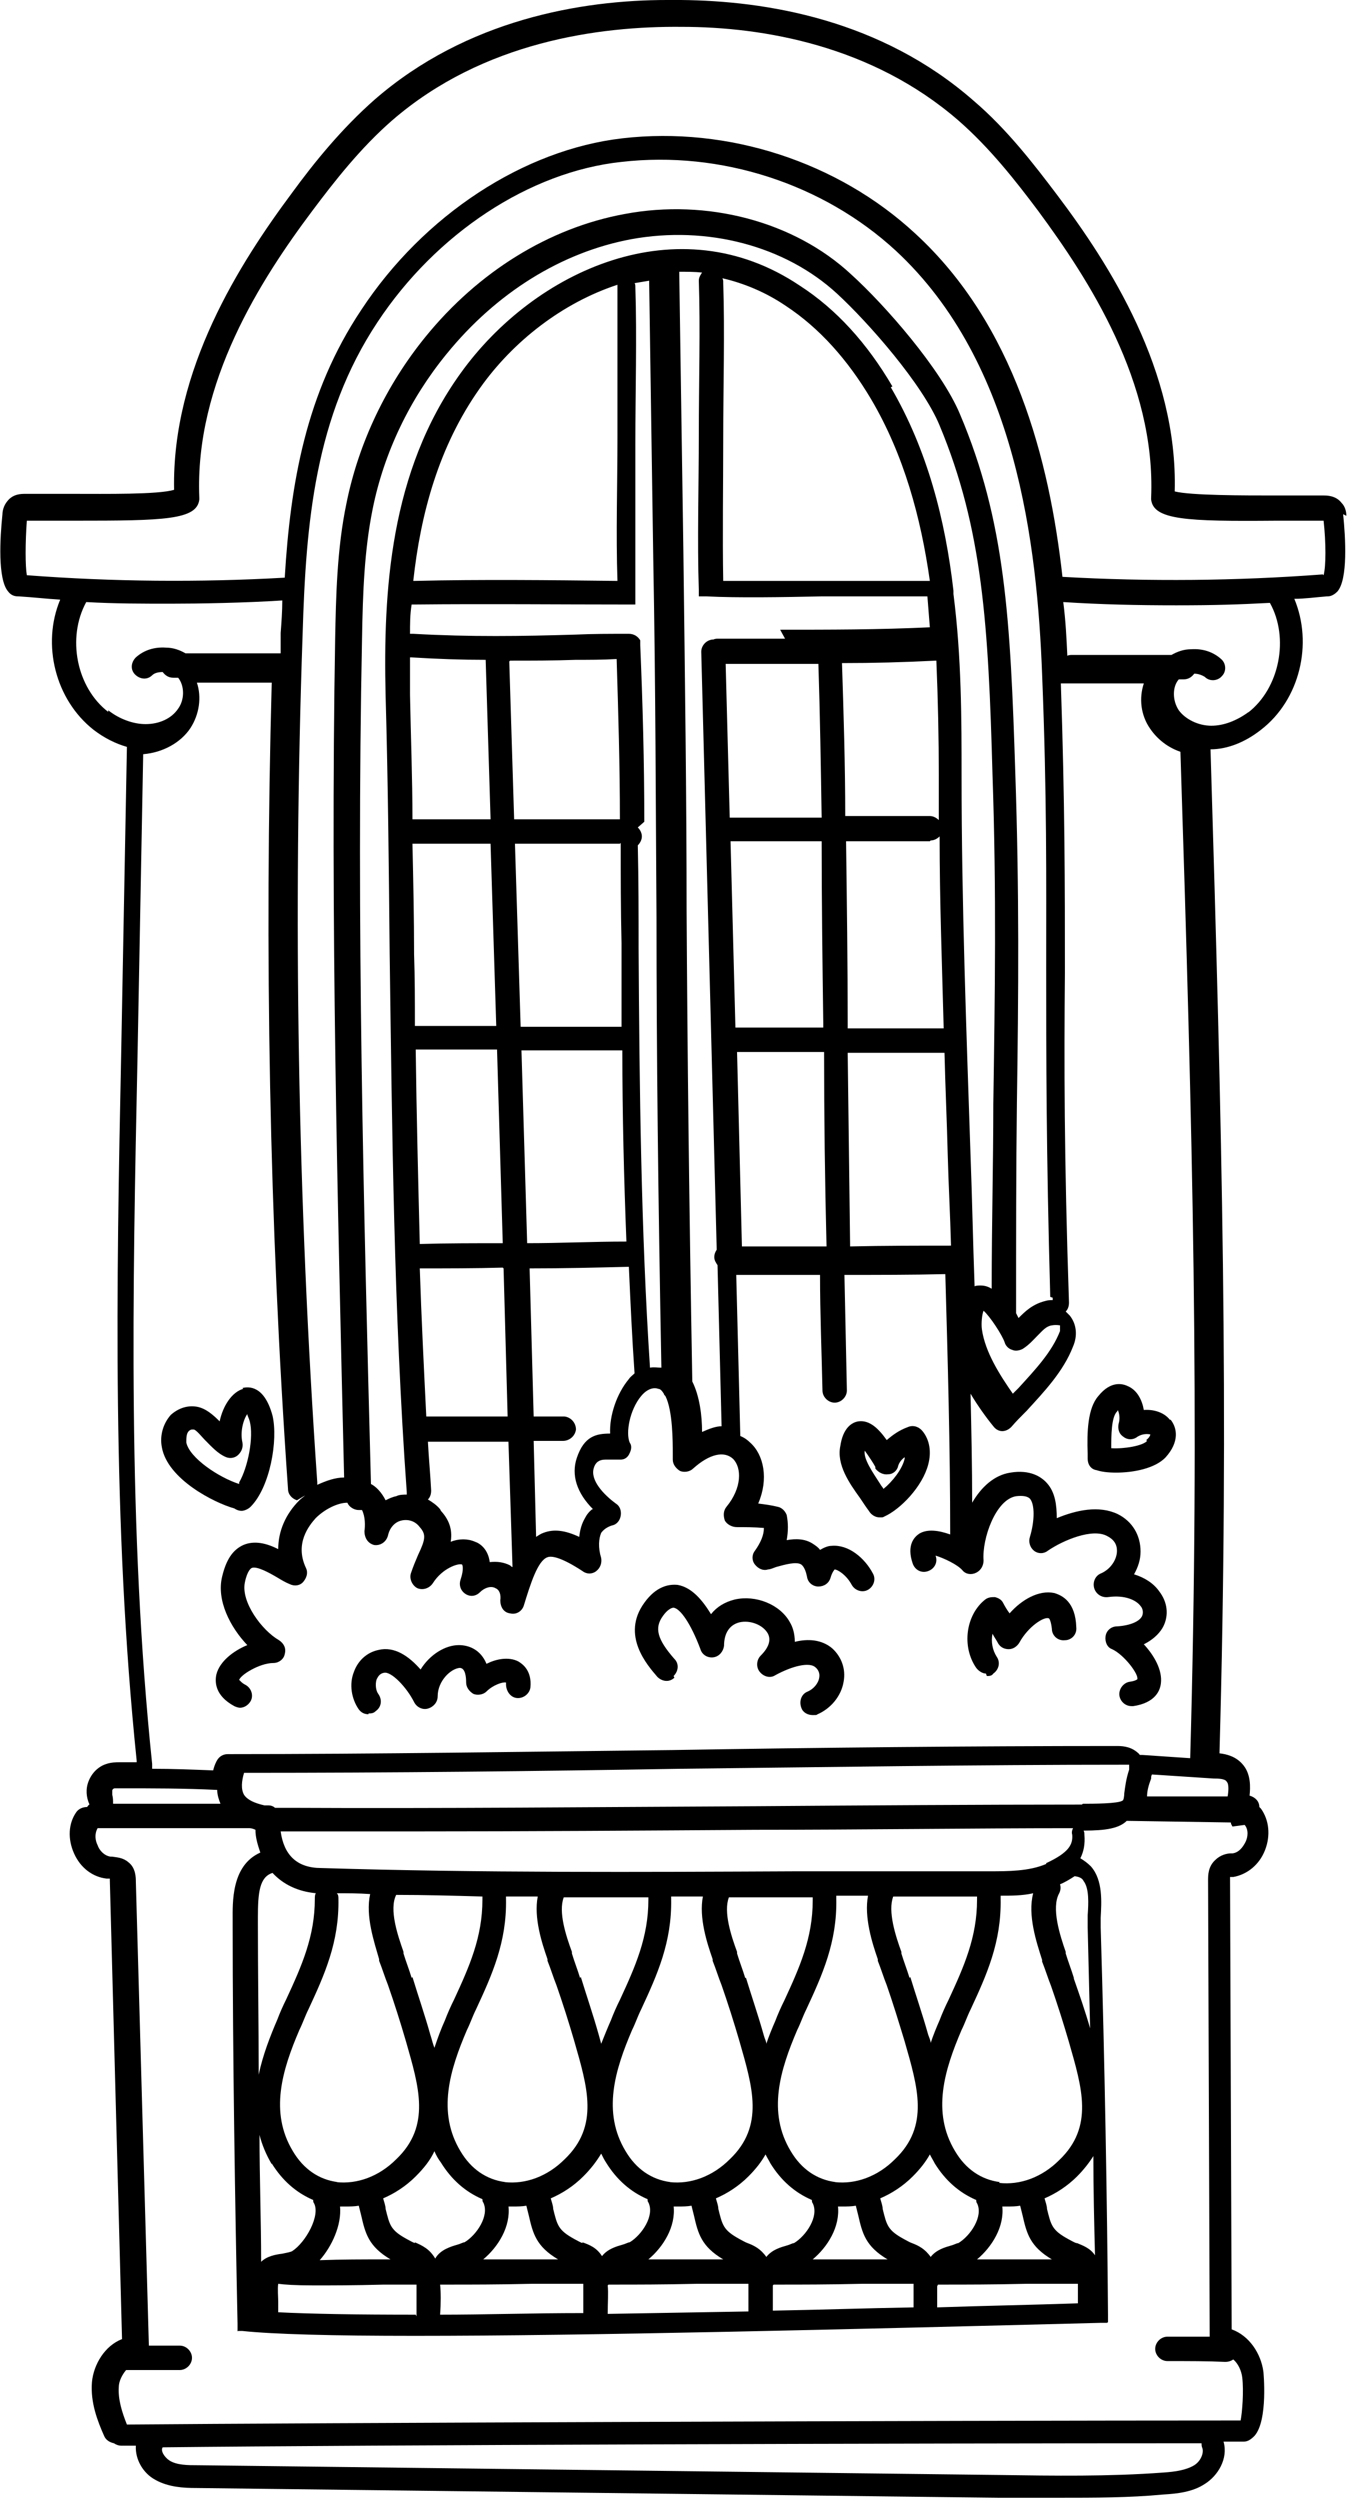 <?xml version="1.0" encoding="UTF-8"?><svg id="Calque_1" xmlns="http://www.w3.org/2000/svg" viewBox="0 0 165.7 307.3"><defs><style>.cls-1{fill:#000;stroke-width:0px;}</style></defs><path class="cls-1" d="M45.3,210.6c.3,0,.6,0,.9-.3.7-.5.8-1.4.3-2.1-.3-.4-.4-1.2-.2-1.8.2-.4.4-.7.9-.8.9-.2,2.8,1.8,3.7,3.6.3.6,1,1,1.7.8.7-.2,1.2-.8,1.2-1.5,0-1.9,1.6-3.4,2.7-3.5,0,0,0,0,0,0,.7,0,.8,1.1.8,1.8,0,.6.4,1.1.9,1.4.5.2,1.2.1,1.6-.3.8-.8,2-1.2,2.4-1.1,0,0,0,.1,0,.2,0,.8.5,1.6,1.3,1.7.8.1,1.6-.5,1.7-1.3.2-2.1-1-2.9-1.5-3.2-1.2-.6-2.7-.3-3.9.3-.7-1.7-2.1-2.3-3.4-2.3s0,0,0,0c-1.7,0-3.6,1.2-4.7,3-1.4-1.6-3.2-2.9-5.2-2.4-1.4.3-2.5,1.3-3,2.7-.6,1.5-.3,3.3.6,4.6.3.4.7.6,1.2.6Z"/><path class="cls-1" d="M82.8,206c.6-.6.7-1.5.1-2.1-2.1-2.4-2.5-3.8-1.4-5.3.5-.7,1-1,1.3-1,.8.1,2.1,1.9,3.3,5.1.2.7.9,1.1,1.6,1,.7-.1,1.2-.7,1.3-1.4,0-1.6.7-2.6,1.9-2.9,1.3-.3,2.9.3,3.5,1.4.4.8.1,1.7-.9,2.7-.5.5-.6,1.4-.1,2,.5.6,1.3.8,1.9.4,2.2-1.2,4.2-1.6,4.9-1,.4.3.6.8.5,1.3-.1.7-.7,1.4-1.4,1.7-.8.3-1.1,1.2-.8,2,.2.6.8.9,1.4.9s.4,0,.6-.1c1.6-.7,2.9-2.2,3.2-4,.3-1.6-.3-3.1-1.4-4.1-1.3-1.1-3-1.2-4.6-.8,0-1.1-.3-1.9-.6-2.4-1.2-2.2-4.2-3.4-6.8-2.8-1.2.3-2.2.9-2.9,1.8-1.1-1.8-2.4-3.3-4.1-3.6-1-.1-2.6.1-4.1,2.2-2.9,4,.4,7.7,1.6,9.1.6.6,1.5.7,2.1.1Z"/><path class="cls-1" d="M121.3,206c.3,0,.6,0,.8-.3.7-.5.9-1.4.4-2.1-.5-.8-.7-1.8-.5-2.8.2.4.5.8.7,1.2.3.5.8.7,1.3.7.5,0,1-.3,1.3-.8,1.1-2,3-3.2,3.6-3,.1,0,.3.4.4,1.3,0,.8.7,1.5,1.6,1.4.8,0,1.5-.7,1.4-1.6-.1-3.1-1.7-3.9-2.7-4.2-1.9-.4-4,.8-5.5,2.5-.3-.4-.6-.9-.8-1.3-.2-.4-.6-.6-1-.7-.4,0-.8,0-1.2.3-2.4,1.9-2.9,5.8-1.1,8.4.3.4.8.7,1.2.7Z"/><path class="cls-1" d="M29.9,170.7c-1.4.4-2.5,2.1-2.9,4-.8-.8-1.7-1.6-2.8-1.8-1.2-.2-2.3.2-3.2,1-.9,1-1.4,2.5-1.1,4,.7,3.9,6.4,6.8,8.9,7.5,0,0,0,0,0,0,.3.2.6.3.9.3s.8-.2,1.1-.5c2.4-2.4,3.4-8.2,2.7-11.2-1-3.7-2.9-3.6-3.7-3.4ZM29.4,182.4c-2.5-.8-6.1-3.2-6.5-5.1,0-.5,0-1.1.3-1.4,0,0,.2-.2.4-.2s0,0,.2,0c.3,0,1,.9,1.4,1.3.8.8,1.6,1.7,2.6,2.1.5.2,1.1.1,1.5-.3.4-.4.6-.9.5-1.5-.3-1.3.1-2.8.6-3.5,0,.2.2.5.3.9.5,1.9-.2,5.6-1.3,7.5Z"/><path class="cls-1" d="M143.8,174.5c-.7-.9-2-1.3-3.2-1.2-.2-1.2-.8-2.4-1.9-2.9-.6-.3-2.1-.8-3.7,1.2-1.3,1.5-1.4,4.4-1.3,7.1v.6c0,.7.4,1.3,1.1,1.4.6.2,1.4.3,2.4.3,2.1,0,4.8-.5,6.1-1.9,1.7-1.9,1.4-3.6.6-4.6ZM141,177.1c-.5.6-2.8,1-4.4.9,0-1.5,0-3.8.7-4.5,0,0,.1-.1.1-.2.2.4.3,1.1.1,1.7-.1.6,0,1.2.6,1.6.5.4,1.2.4,1.7,0,.8-.5,1.5-.3,1.6-.3,0,0,0,.3-.5.7Z"/><path class="cls-1" d="M114.1,180c.4-1.5.2-3-.7-4.1-.4-.5-1.1-.8-1.8-.5-1.1.4-1.9,1-2.6,1.6-1-1.4-2.1-2.5-3.5-2.3-1.7.3-2.1,2.3-2.2,3-.5,2.3,1.1,4.6,2.4,6.4.4.6.8,1.2,1.1,1.6.3.5.8.8,1.3.8s.4,0,.6-.1c2-.9,4.7-3.7,5.4-6.4ZM108.2,182.4c-.9-1.4-2.1-3.1-1.9-4.1,0,0,0,0,0,0,.5.7,1.1,1.6,1.3,2v.2c.4.5,1,.8,1.6.7.6,0,1.1-.5,1.2-1,.1-.4.4-.8.8-1.1,0,0,0,.1,0,.2-.3,1.3-1.5,2.8-2.6,3.7-.1-.2-.3-.4-.4-.6Z"/><path class="cls-1" d="M165.5,63.4c0-.4-.1-1.1-.6-1.6-.7-.9-1.8-.9-2.2-.9-1.6,0-3.7,0-6,0-3.7,0-10.4,0-12.3-.5.4-14.8-8-27.9-14.5-36.5-2.8-3.7-6.1-8-10.2-11.5C108.3,2.4,94.2.1,83.7,0c0,0,0,0,0,0-.4,0-.9,0-1.3,0-.1,0-.2,0-.4,0,0,0,0,0,0,0-10.5,0-24.6,2.4-35.9,12.2-4.1,3.6-7.5,7.8-10.2,11.5-6.4,8.6-14.8,21.7-14.5,36.5-1.9.6-8.6.5-12.3.5-2.3,0-4.4,0-6,0-.5,0-1.5,0-2.2.9-.5.6-.6,1.3-.6,1.6-.3,2.9-.6,8,.7,9.5.3.4.7.6,1.2.6,0,0,0,0,.1,0,1.7.1,3.4.3,5.1.4-2.3,5.5-.6,12.3,4.1,16,1.3,1,2.7,1.7,4.1,2.1l-.7,37.5c-.6,28.6-1.1,58.1,1.9,87.1,0,0,0,.2,0,.2-.7,0-1.4,0-2.1,0-.4,0-1,0-1.6.2-1,.3-1.8,1.1-2.2,2.1-.4,1-.3,2,.1,2.9-.1,0-.2.2-.3.3-.5,0-1,.2-1.3.6-1,1.4-1.1,3.3-.3,5.1.8,1.8,2.3,2.9,4,3.1h.3s0,0,.1,0c0,0,0,.1,0,.2l1.5,56.4c-2.1.8-3.5,3.1-3.7,5.3-.2,2.5.7,4.8,1.5,6.6.2.5.7.8,1.2.9.3.2.6.3.9.3h0c.6,0,1.2,0,1.8,0-.1,1.7.9,3.4,2.4,4.2,1.6.9,3.5,1,5,1l98.6,1.2c2.5,0,5,0,7.6,0,4.2,0,8.5,0,12.7-.4,1.7-.1,3.6-.3,5.1-1.3,1.6-1,2.9-3.1,2.3-5.2h2.2c.1,0,.2,0,.3,0,.5,0,.9-.3,1.3-.7,1.7-1.9,1.1-7.9,1.1-7.9-.3-2.2-1.7-4.4-3.9-5.2l-.2-55.4c0,0,0-.2,0-.2,0,0,0,0,.1,0h.3c1.7-.3,3.2-1.5,3.9-3.3.7-1.8.5-3.7-.5-5.1,0,0-.2-.2-.2-.2,0-.7-.5-1.2-1.2-1.4.1-1,.2-2.7-.9-3.9-.8-.9-1.9-1.2-2.8-1.3,1.2-42.4.3-76.6-1.1-123.4,2.1,0,4.3-.9,6.2-2.4,4.8-3.7,6.4-10.6,4.1-16.1,1.3,0,2.7-.2,4-.3,0,0,0,0,.1,0,.5,0,.9-.3,1.2-.6,1.3-1.5,1-6.6.7-9.5ZM13.3,87.5c-3.9-3-5.1-9.1-2.7-13.5,3.5.2,7,.2,10.4.2s9.2-.1,13.7-.4c0,1.3-.1,2.7-.2,4,0,.8,0,1.7,0,2.5h-11.7c-.7-.4-1.5-.7-2.4-.7-1.4-.1-2.7.3-3.7,1.2-.6.6-.7,1.5-.1,2.1.6.6,1.5.7,2.1.1.3-.3.8-.4,1.3-.4.3.4.7.7,1.3.7h.6s0,0,0,0c.8,1,.8,2.7,0,3.8-.8,1.2-2.3,1.9-4,1.9h0c-1.5,0-3.2-.6-4.6-1.7ZM129.4,159.5c0,.1,0,.2,0,.3-.3,0-.6,0-.9.1-1.6.4-2.5,1.3-3.3,2.1-.1-.2-.2-.4-.3-.6,0-.1,0-.3,0-.4,0-9,0-17.3.1-25.4.2-13.4.3-26.1-.2-40.7-.6-18.7-1.2-30.8-6.8-44-2.3-5.5-9.2-13.4-13.4-17.2-7-6.5-17.7-9.3-27.8-7.4-9.3,1.7-18,7.1-24.5,15.1-4.8,5.9-8.2,13-9.7,20.4-1.2,5.7-1.3,11.7-1.4,16.6-.6,34.4.3,69.3,1.1,103.2-1.1,0-2.2.4-3.3.9,0-.1,0-.2,0-.3-2.4-34.6-3-69.7-1.8-104.3.4-13.6,1.5-26.7,9.2-38.3,7.2-10.9,18.7-18.5,30-19.7,12.2-1.4,24.8,2.7,33.7,10.9,14.9,13.8,17.4,36.3,18,52.1.6,15,.5,25.2.5,35.9,0,11.1,0,22.6.5,40.6ZM101,103.4c0,7.5.1,15,.2,22.4,0,.2,0,.3,0,.5h-10.8s-.6-22.9-.6-22.9h11.2ZM89.7,100.5l-.5-18.9c2.4,0,4.8,0,7.3,0,1.4,0,2.7,0,4.1,0,.2,6.3.3,12.6.4,18.9h-11.3ZM101.3,129.3c0,7.9.1,15.9.3,23.9-3.5,0-7,0-10.4,0l-.6-23.9h10.8ZM96.5,78.5c-2.8,0-5.5,0-8.2,0-.2,0-.4,0-.6.1h0c-.8,0-1.5.7-1.5,1.5l1.9,73.5c-.2.3-.3.6-.3.9,0,.4.2.7.4,1l.5,19.8c-.7,0-1.5.3-2.4.7,0-2-.3-4.4-1.2-6.2-.4-22.3-.6-40.4-.7-57.9,0-13.8-.2-28.1-.4-44.3l-.5-33.8c0-.2,0-.3,0-.4.9,0,1.9,0,2.8.1-.2.3-.4.6-.4,1,.2,5.9,0,12.5,0,18.9,0,6.4-.2,13.1,0,19.1,0,0,0,0,0,0,0,0,0,.1,0,.2,0,0,0,0,0,.1,0,0,0,0,0,.1,0,0,0,0,0,.1,0,0,0,0,0,.1,0,0,0,0,0,.1,0,0,0,0,0,.1,0,0,0,0,.1,0,0,0,0,0,.1,0,0,0,0,0,.1,0,0,0,0,0,.1,0,0,0,0,0,.1,0,0,0,0,0,.1,0,0,0,.1,0,.2,0,0,0,0,0,.1,0,4,.2,9.3.1,14.3,0,4.5,0,9.1,0,12.9,0,.1,1.3.2,2.6.3,3.8-6.3.3-12.5.3-18.4.3ZM88.9,34.7c0-.2,0-.3-.1-.5,2.6.6,5.3,1.7,7.8,3.4,4.1,2.7,7.6,6.6,10.5,11.5,4,6.8,6.1,14.5,7.2,22.3-3.7,0-8.2,0-12.6,0-4.4,0-9,0-12.8,0-.1-5.6,0-11.6,0-17.5,0-6.4.2-13.1,0-19.1ZM115.1,81.2c.2,4.8.3,9.6.3,14.1,0,1.8,0,3.7,0,5.5-.3-.3-.7-.5-1.1-.5h-10.4c0-6.2-.2-12.6-.4-18.8,3.8,0,7.6-.1,11.5-.3ZM114.4,103.3c.4,0,.8-.2,1.1-.5,0,8,.3,15.8.5,23.6h-11.8c0-.2,0-.4,0-.6,0-7.4-.1-14.9-.2-22.4h10.3ZM116.1,129.4c.1,4.2.3,8.5.4,12.6.1,3.7.3,7.3.4,11.1-4.1,0-8.2,0-12.4.1-.1-8-.2-16-.3-23.8h11.8ZM109.7,47.5c-3.1-5.3-6.9-9.5-11.4-12.4-14.9-10-32.6-1.9-41.7,10.8-8.7,12.1-9.5,26.8-9.2,39.6.3,10.7.4,21.4.5,31.8.3,21.6.5,43.8,2.1,66.1,0,0,0,.2,0,.3-.4,0-.9,0-1.3.2-.5.1-.9.3-1.3.5-.5-1-1.2-1.7-1.8-2-.9-34.1-1.8-69.2-1.1-103.8.1-6,.3-11,1.3-16,1.4-7,4.6-13.6,9.1-19.1,6.1-7.5,14.1-12.5,22.7-14.1,9.3-1.7,18.9.8,25.3,6.7,3.8,3.5,10.5,11.1,12.6,16.2,5.3,12.7,6,24.6,6.5,42.9.5,14.5.3,27.1.1,40.5,0,7.3-.2,14.8-.2,22.7-.5-.3-.9-.4-1.4-.4-.2,0-.5,0-.7.1-.2-5.4-.3-10.8-.5-16.1-.5-15.1-1.1-30.8-1.1-46.6,0-6.9,0-14.6-1-22.4,0-.1,0-.2,0-.4-1-8.7-3.2-17.3-7.7-25ZM79.2,101c0-7.3-.2-14.6-.5-21.7,0,0,0,0,0-.1,0,0,0-.1,0-.2,0,0,0,0,0-.1,0,0,0-.1,0-.2,0,0,0,0,0,0-.3-.5-.8-.8-1.4-.8-2.3,0-4.4,0-6.6.1-6.6.2-12.8.3-19.9-.1-.1,0-.3,0-.4,0,0-1.2,0-2.4.2-3.6.1,0,.3,0,.4,0h0c8.7-.1,17.5,0,26.2,0h0s0,0,.1,0c0,0,.1,0,.2,0,0,0,0,0,.1,0,0,0,0,0,.1,0,0,0,0,0,.1,0,0,0,0,0,.1,0,0,0,0,0,.1,0,0,0,0,0,.1,0,0,0,0,0,0-.1,0,0,0,0,0-.1,0,0,0,0,0-.1,0,0,0,0,0-.1,0,0,0,0,0-.1,0,0,0,0,0-.1,0,0,0-.1,0-.2,0,0,0,0,0-.1,0,0,0,0,0,0s0,0,0,0c0-6.2,0-12.7,0-19,0-6.3.2-12.9,0-19.1,0-.2,0-.4-.1-.5.6-.1,1.2-.2,1.8-.3,0,0,0,.2,0,.3l.5,33.8c.3,16.1.3,30.4.4,44.2,0,16.8.2,34.1.6,55.3-.5,0-.9-.1-1.4,0-1.1-16.7-1.3-34.4-1.4-51.5,0-4.2,0-8.5-.1-12.7.3-.3.5-.7.5-1.1,0-.4-.2-.8-.5-1.1ZM72.8,185.5c-.4.3-.7.7-.9,1.1-.4.7-.6,1.4-.7,2.3-1.7-.8-3.1-1-4.4-.5-.3.1-.6.3-.9.5l-.3-11.8c1.3,0,2.5,0,3.6,0,.8,0,1.5-.6,1.6-1.4,0-.8-.6-1.5-1.4-1.6-1.2,0-2.5,0-3.8,0l-.5-18.2c4.1,0,8.2-.1,12.2-.2.2,4.4.4,8.8.7,13.1-.2.2-.5.4-.7.7-1.5,1.8-2.4,4.5-2.3,6.7-1.7,0-3.2.3-4.1,3-.7,2.1,0,4.3,2,6.3ZM54.1,185.5c-.4-.5-1-.9-1.5-1.2.3-.3.4-.7.4-1.1-.1-2-.3-4-.4-6,.7,0,1.4,0,2.1,0,1.8,0,3.6,0,5.5,0,.8,0,1.6,0,2.3,0l.5,15.4c-.1,0-.2-.1-.3-.2-.8-.4-1.6-.5-2.5-.4-.2-1.6-1.2-2.3-1.8-2.5-.9-.4-2-.4-3,0,.2-1.2,0-2.5-1.2-3.8ZM60.3,100.7h-9.6c0-5-.2-10.1-.3-15.3,0-1.5,0-3.1,0-4.6,0,0,.2,0,.2,0,3.2.2,6.2.3,9.1.3,0,0,0,0,0,0l.6,19.5ZM60.3,103.7l.7,22.4h-10c0-3,0-5.9-.1-8.8,0-4.5-.1-9-.2-13.6h9.6ZM61.1,129.1l.7,23.7c-3.4,0-6.8,0-10.2.1-.2-8-.4-16-.5-23.9h10ZM61.9,155.9l.5,18.2c-.8,0-1.5,0-2.3,0-2.6,0-5.3,0-7.7,0-.3-6.1-.6-12.1-.8-18.2,3.4,0,6.8,0,10.2-.1ZM62.7,81.2s0,0,0,0c2.7,0,5.3,0,8.1-.1,1.6,0,3.3,0,5-.1.2,6.5.4,13.1.4,19.7h-13c0,0-.6-19.4-.6-19.4ZM76.3,103.6c0,4.1,0,8.2.1,12.3,0,3.4,0,6.9,0,10.3h-12.4c0,0-.7-22.5-.7-22.5h12.9ZM76.5,129.2c0,7.8.2,15.7.5,23.4-4.1,0-8.1.2-12.2.2l-.7-23.7h12.4ZM75.7,71.4c-8.2-.1-16.5-.2-24.7,0,0,0-.1,0-.2,0,.9-8.2,3.1-16.5,8.2-23.7,4.1-5.8,10.2-10.5,16.9-12.7,0,6.2,0,12.6,0,18.8,0,5.8-.2,11.8,0,17.6ZM120.9,161.1c.8.7,2.3,3,2.6,3.9.1.4.5.8.9.9.4.2.9.1,1.3-.1.8-.5,1.3-1.1,1.8-1.6.7-.7,1.1-1.2,1.8-1.3.6-.1.9,0,1,0,0,0,0,.3,0,.7-1,2.6-3.1,4.8-5.1,7-.2.2-.5.5-.7.7-1.6-2.3-3.4-5.1-3.8-7.9-.1-.7,0-1.8.2-2.3ZM37.5,183.8c-.2.2-.5.4-.7.6-1.7,1.7-2.6,3.8-2.6,6-1.4-.7-2.9-1.1-4.3-.5-1.3.6-2.1,1.8-2.6,3.9-.7,2.9,1,6.2,3.1,8.4-1.7.7-3.4,2-3.8,3.6-.2.9-.2,2.6,2.2,3.9.2.1.5.2.7.2.5,0,1-.3,1.3-.8.4-.7.1-1.6-.6-2-.6-.3-.7-.6-.8-.6.1-.6,2.5-2.1,4.2-2.1.7,0,1.3-.5,1.4-1.1.2-.7-.1-1.3-.7-1.7-2.1-1.2-4.7-4.7-4.2-7.1.3-1.5.8-1.8.9-1.8.6-.2,2.1.6,3.1,1.2.5.3,1,.6,1.5.8.6.3,1.3.2,1.7-.3.4-.5.6-1.1.3-1.7-1.4-3,.4-5.2,1.2-6.1,1.1-1.1,2.7-1.9,3.9-1.9.2.5.8.9,1.4.9s0,0,0,0c.1,0,.3,0,.4,0,.4.8.4,1.9.3,2.6,0,.8.4,1.5,1.2,1.7.8.1,1.5-.4,1.7-1.2.2-.9.8-1.6,1.6-1.8.8-.2,1.7,0,2.3.8.8.9.7,1.5-.2,3.4-.3.7-.6,1.4-.9,2.3-.2.7.2,1.5.8,1.8.7.3,1.5,0,1.9-.6,1.2-1.9,3.2-2.5,3.6-2.3,0,0,.3.4-.2,1.9-.2.6,0,1.3.6,1.7.6.4,1.3.3,1.8-.2.6-.6,1.4-.8,1.9-.5.5.2.7.8.6,1.5,0,.8.4,1.5,1.2,1.6.8.2,1.5-.3,1.7-1,.8-2.6,1.7-5.5,2.9-5.9.5-.2,1.7,0,4.3,1.7.5.4,1.2.4,1.7,0,.5-.4.7-1,.6-1.6-.4-1.3-.3-2.4,0-3.1.3-.4.7-.7,1.3-.9.6-.1,1-.6,1.1-1.2.1-.6-.1-1.2-.6-1.5-1.5-1.1-3.2-2.9-2.7-4.4q.3-1,1.4-1c.5,0,1.1,0,1.9,0,.5,0,.9-.3,1.1-.8.2-.4.3-.9,0-1.3-.5-1.2,0-4,1.4-5.7,1-1.2,1.9-1,2.1-.9.3,0,.5.3.7.6,0,.1.1.2.2.3.9,1.8.9,5.6.9,7.1v.7c0,.6.4,1.1.9,1.4.5.2,1.2.1,1.6-.3,2-1.8,3.8-2.2,4.9-1.2,1.1,1.1,1.1,3.6-.8,5.9-.4.5-.4,1.1-.2,1.7.3.5.9.8,1.5.8,1,0,2.1,0,3.3.1,0,.9-.4,1.8-1.1,2.8-.4.5-.4,1.2,0,1.7.4.5,1,.8,1.6.6.3,0,.7-.2,1-.3,1.1-.3,2.5-.7,3.1-.3.4.3.6,1,.7,1.5.1.7.7,1.2,1.4,1.2.7,0,1.3-.4,1.5-1.1.2-.7.5-1,.5-1,.3,0,1.4.6,2.1,1.9.4.7,1.3,1,2,.6.7-.4,1-1.3.6-2-1-1.9-3-3.6-5.1-3.4-.4,0-.9.2-1.4.5-.2-.3-.5-.5-.8-.7-1-.7-2.2-.7-3.3-.5.2-1.1.2-2.1,0-3.1-.2-.5-.6-.9-1.1-1-.8-.2-1.6-.3-2.4-.4,1.3-3,.7-6-1-7.5-.3-.3-.7-.6-1.2-.8l-.5-19.8c1.6,0,3.2,0,4.8,0s3.7,0,5.5,0c0,4.8.2,9.5.3,14.2,0,.8.7,1.5,1.5,1.5s0,0,0,0c.8,0,1.5-.7,1.5-1.5-.1-4.7-.2-9.4-.3-14.2,4.1,0,8.3,0,12.4-.1.3,10.5.6,21.2.6,32-1.4-.5-2.8-.7-3.8-.1-.6.4-1.6,1.4-.8,3.7.3.8,1.1,1.2,1.9.9.8-.3,1.2-1.1.9-1.9,1,.3,2.7,1.1,3.3,1.8.4.5,1.1.6,1.7.3.6-.3.9-.9.9-1.5-.2-2.7,1.5-7.5,4-7.9.8-.1,1.4,0,1.7.3.6.7.6,2.7,0,4.7-.2.6,0,1.3.5,1.7s1.2.4,1.7,0c1.9-1.3,5.5-2.8,7.3-1.8.8.4,1.2,1,1.2,1.8,0,1.1-.8,2.3-2,2.8-.7.3-1,1.1-.8,1.8.2.7.9,1.2,1.7,1.1,2.1-.3,3.5.4,4,1.1.2.2.4.7.2,1.2-.3.7-1.5,1.2-3.1,1.3-.7,0-1.3.5-1.4,1.2-.1.7.2,1.4.8,1.6,1.5.7,3.3,3.1,3.1,3.7,0,0-.2.2-.9.3-.8.1-1.4.9-1.3,1.7.1.7.7,1.3,1.5,1.3s.1,0,.2,0c2.7-.4,3.3-1.9,3.4-2.8.2-1.6-.8-3.4-2.1-4.8,1.4-.7,2.1-1.6,2.4-2.2.7-1.4.5-3-.5-4.3-.7-1-1.8-1.7-3.1-2.1.5-.9.8-1.8.8-2.8,0-2-1-3.7-2.8-4.6-2.3-1.1-5.1-.5-7.5.5,0-1.6-.2-3.2-1.2-4.3-.7-.8-2.1-1.7-4.5-1.3-2,.3-3.6,1.8-4.7,3.7,0-4.5-.1-9-.2-13.4.9,1.5,1.9,2.9,2.8,4,.3.4.7.6,1.1.6,0,0,0,0,0,0,.4,0,.8-.2,1.1-.5.6-.7,1.2-1.3,1.9-2,2.1-2.3,4.5-4.8,5.7-7.9.6-1.4.4-2.8-.4-3.8-.2-.2-.3-.3-.5-.5.3-.3.4-.7.4-1.1-.6-18-.6-29.4-.5-40.5,0-10.7,0-20.8-.5-35.6.1,0,.3,0,.4,0h9.8c-.6,1.8-.4,3.9.8,5.6.9,1.3,2.2,2.3,3.7,2.8,1.5,47,2.4,81.2,1.2,123.7l-5.9-.4c-.1,0-.2,0-.3,0-.1-.2-.3-.3-.4-.4-.9-.7-1.9-.7-2.5-.7-18.2,0-36.7.2-54.6.5-17.9.2-36.4.5-54.6.5h0c-.6,0-1.1.3-1.4.9-.2.4-.3.7-.4,1.1-2.5-.1-5-.2-7.5-.2,0-.2,0-.4,0-.6-3-28.8-2.4-58.3-1.8-86.8l.7-37.3c2.4-.2,4.6-1.4,5.8-3.2,1.1-1.7,1.4-3.8.8-5.6h9.2c-.9,32.9-.3,66.3,2,99.1,0,.7.5,1.2,1.1,1.4ZM71.7,284.3c-6.4,0-12.3.2-17.6.2,0,0,0,0,0,0,.1-1.5.1-2.7,0-3.7.4,0,.9,0,1.5,0,2.1,0,5.6,0,9.8-.1,2.6,0,5.1,0,6.3,0,0,.7,0,1.9,0,3.7,0,0,0,0,0,0ZM51.1,284.5c-7.2,0-13-.1-16.9-.3,0,0,0-.2,0-.2,0-.3,0-.7,0-1.1,0-.5-.1-1.6,0-2.2.7.1,2.1.2,4.4.2s4.8,0,8.6-.1c1.7,0,3.1,0,4,0,0,.7,0,1.9,0,3.7,0,0,0,.2,0,.2ZM128.6,229.1c-2.1.9-4.7.9-7,.9-7.9,0-15.9,0-23.7,0-19.1.1-38.9.2-58.4-.4-3,0-4.6-1.6-5-4.5.4,0,.8,0,1.2,0,5,0,10.2,0,15.4,0,13.6,0,27.9-.1,41.8-.2,13.1,0,26.5-.2,39-.2-.1.2-.2.5-.1.8.1,1.2-.4,2.2-3.2,3.5ZM123.2,271.2c.2,0,.4,0,.6,0,.5,0,1.1,0,1.6-.1.1.4.2.8.3,1.2.5,2.2.9,3.8,3.6,5.4-1,0-2.1,0-3.2,0-1.9,0-4.1,0-6,0,1.8-1.5,3.4-4,3.1-6.6ZM122.9,268.2c-2.3-.3-4.2-1.6-5.5-3.8-2.9-4.8-1.3-10,.8-14.9.4-.8.7-1.7,1.1-2.5,2-4.3,3.8-8.3,3.7-13.6,0-.1,0-.3,0-.4,1.3,0,2.7,0,4-.3-.7,2.7.4,6,1.1,8.2v.2c.4,1,.7,2,1.1,3,.8,2.3,1.5,4.5,2.2,6.9h0c1.6,5.6,3.1,10.4-1.2,14.5-2.1,2.1-4.8,3.1-7.4,2.8ZM103,271.2c.2,0,.4,0,.6,0,.5,0,1.1,0,1.6-.1.1.4.2.8.3,1.2.5,2.2.9,3.8,3.6,5.4-1,0-2.1,0-3.2,0-1.9,0-4.1,0-6,0,1.8-1.5,3.4-4,3.1-6.6ZM102.7,268.2c-2.3-.3-4.2-1.6-5.5-3.8-2.9-4.8-1.3-10,.8-14.9.4-.8.7-1.7,1.1-2.5,2-4.3,3.8-8.3,3.7-13.6,0-.1,0-.2,0-.4,1.3,0,2.6,0,3.9,0-.5,2.6.5,5.8,1.2,7.8v.2c.4,1,.7,2,1.1,3,.8,2.3,1.5,4.6,2.2,6.9h0c1.6,5.6,3.1,10.4-1.2,14.5-2.1,2.1-4.8,3.1-7.4,2.8ZM82.8,271.2c.2,0,.4,0,.6,0,.5,0,1.1,0,1.6-.1.1.4.2.8.3,1.2.5,2.2.9,3.8,3.6,5.4-1,0-2.1,0-3.2,0-1.9,0-4.1,0-6,0,1.8-1.5,3.4-4,3.1-6.6ZM82.4,268.2c-2.3-.3-4.2-1.6-5.5-3.8-2.9-4.8-1.3-10,.8-14.9.4-.8.7-1.7,1.1-2.5,2-4.3,3.8-8.3,3.7-13.6,0,0,0-.2,0-.3,1.3,0,2.6,0,3.9,0-.5,2.6.5,5.7,1.2,7.7v.2c.4,1,.7,2,1.1,3,.8,2.3,1.5,4.5,2.2,6.9h0c1.6,5.6,3.1,10.4-1.2,14.5-2.1,2.1-4.8,3.1-7.4,2.8ZM62.5,271.2c.2,0,.4,0,.6,0,.5,0,1.1,0,1.6-.1.1.4.2.8.3,1.2.5,2.2.9,3.8,3.6,5.4-1,0-2.1,0-3.2,0-1.9,0-4.1,0-6,0,1.8-1.5,3.4-4,3.1-6.6ZM62.1,268.2c-2.3-.3-4.2-1.6-5.5-3.8-2.9-4.8-1.3-10,.8-14.9.4-.8.7-1.7,1.1-2.5,2-4.3,3.8-8.3,3.7-13.6,0-.1,0-.2,0-.3,1.3,0,2.6,0,3.9,0-.5,2.6.5,5.7,1.2,7.7v.2c.4,1,.7,2,1.1,3,.8,2.3,1.5,4.5,2.2,6.9h0c1.6,5.6,3.1,10.4-1.2,14.5-2.1,2.1-4.8,3.1-7.4,2.8ZM41.8,271.2c.2,0,.4,0,.7,0,.5,0,1.1,0,1.6-.1.1.4.2.8.3,1.2.5,2.2.9,3.8,3.6,5.4-.3,0-.6,0-.9,0-2.1,0-5.2,0-7.8.1,1.5-1.7,2.7-4.3,2.5-6.6ZM41.5,268.2c-2.3-.3-4.2-1.6-5.5-3.8-2.9-4.8-1.3-10,.8-14.9.4-.8.7-1.7,1.1-2.5,2-4.3,3.8-8.3,3.7-13.6,0-.3,0-.5-.2-.7,1.4,0,2.7,0,4.1.1-.6,2.7.5,5.9,1.1,8v.2c.4,1,.7,2,1.1,3,.8,2.3,1.5,4.5,2.2,6.9h0c1.6,5.6,3.1,10.4-1.2,14.5-2.1,2.1-4.8,3.1-7.4,2.8ZM50.6,243.1c-.3-1-.7-2-1-3v-.2c-.7-2-1.8-5.2-.9-7,3.5,0,7.1.1,10.6.2,0,.1,0,.2,0,.4,0,4.6-1.6,8.2-3.5,12.3-.4.8-.8,1.7-1.1,2.5-.5,1.1-.9,2.2-1.3,3.4-.2-.5-.3-1-.5-1.6h0c-.7-2.5-1.5-4.8-2.2-7.1ZM71.3,243.1c-.3-1-.7-2-1-3v-.2c-.7-1.9-1.7-4.9-1-6.7,2.3,0,4.5,0,6.8,0s2.4,0,3.6,0c0,0,0,.2,0,.3,0,4.6-1.6,8.2-3.5,12.3-.4.8-.8,1.7-1.1,2.5-.4.9-.8,1.9-1.2,2.9-.1-.4-.2-.7-.3-1.1h0c-.7-2.5-1.5-4.8-2.2-7.1ZM91.6,243.1c-.3-1-.7-2-1-3v-.2c-.7-1.9-1.7-4.9-1-6.7,2.8,0,5.6,0,8.3,0,.7,0,1.3,0,2,0,0,.1,0,.2,0,.4,0,4.6-1.6,8.2-3.5,12.3-.4.8-.8,1.7-1.1,2.5-.4.9-.8,1.9-1.1,2.8,0-.3-.2-.6-.3-1h0c-.7-2.5-1.5-4.8-2.2-7.1ZM111.8,243.1c-.3-1-.7-2-1-3v-.2c-.7-1.9-1.7-5-1-6.8,3.4,0,6.9,0,10.3,0,0,.1,0,.3,0,.4,0,4.6-1.6,8.2-3.5,12.3-.4.8-.8,1.7-1.1,2.5-.4.9-.8,1.9-1.1,2.8,0-.3-.2-.7-.3-1h0c-.7-2.5-1.5-4.8-2.2-7.1ZM38.9,232.6c-.2.2-.2.5-.2.8,0,4.6-1.6,8.2-3.5,12.3-.4.8-.8,1.7-1.1,2.5-.9,2.1-1.8,4.4-2.3,6.8,0-6.3-.1-12.6-.1-18.5,0-.2,0-.5,0-.8,0-3.1.2-5,1.8-5.5,1.3,1.4,3.1,2.3,5.4,2.5ZM33.4,265.9c1.3,2.1,3,3.6,5.1,4.5,0,.1,0,.3.1.4.8,1.5-1,4.8-2.7,5.9-.2.1-.7.2-1.2.3-.8.1-1.9.3-2.6,1,0-5-.2-10.3-.2-15.6.3,1.2.8,2.4,1.5,3.6ZM51,275.7c-.3-.1-.6-.3-1-.5-2-1.1-2.1-1.7-2.6-3.7,0-.4-.2-.9-.3-1.3,1.4-.6,2.8-1.5,4-2.7,1-1,1.8-2,2.3-3.1.2.5.5,1,.8,1.4,1.3,2.1,3,3.6,5.1,4.5,0,.1,0,.3.1.4.8,1.6-.8,4-2.3,4.9-.2,0-.5.2-.9.3-.7.2-2.1.6-2.7,1.7-.7-1.2-1.6-1.6-2.5-2ZM71.6,275.7c-.3-.1-.6-.3-1-.5-2-1.1-2.1-1.7-2.6-3.7,0-.4-.2-.9-.3-1.3,1.4-.6,2.8-1.5,4-2.7.9-.9,1.6-1.8,2.2-2.8.2.4.4.8.6,1.1,1.3,2.1,3,3.6,5.1,4.5,0,.1,0,.3.1.4.8,1.6-.8,4-2.3,4.9-.2,0-.5.2-.9.3-.7.2-1.8.5-2.5,1.4-.7-1.1-1.6-1.4-2.4-1.7ZM74.8,280.8c.3,0,.7,0,1.1,0,2.1,0,5.6,0,9.8-.1,2.6,0,5.1,0,6.3,0,0,.7,0,1.8,0,3.4-6,.1-11.8.2-17.3.3,0-1.4.1-2.6,0-3.5ZM91.9,275.7c-.3-.1-.6-.3-1-.5-2-1.1-2.1-1.7-2.6-3.7,0-.4-.2-.9-.3-1.3,1.4-.6,2.8-1.5,4-2.7.9-.9,1.6-1.8,2.1-2.7.2.4.4.7.6,1.1,1.3,2.1,3,3.6,5.1,4.5,0,.1,0,.3.1.4.8,1.6-.8,4-2.3,4.9-.2,0-.5.2-.9.3-.7.2-1.8.5-2.5,1.4-.7-1-1.5-1.4-2.3-1.7ZM95.1,280.8c.3,0,.7,0,1.1,0,2.1,0,5.6,0,9.8-.1,2.6,0,5.1,0,6.3,0,0,.6,0,1.6,0,2.9-5.9.1-11.6.3-17.3.4,0-1.2,0-2.3,0-3.1ZM112.1,275.7c-.3-.1-.6-.3-1-.5-2-1.1-2.1-1.7-2.6-3.7,0-.4-.2-.9-.3-1.3,1.4-.6,2.8-1.5,4-2.7.9-.9,1.6-1.8,2.1-2.7.2.4.4.7.6,1.1,1.3,2.1,3,3.6,5.1,4.5,0,.1,0,.3.1.4.8,1.6-.8,4-2.3,4.9-.2,0-.5.2-.9.3-.7.2-1.8.5-2.5,1.4-.7-1-1.5-1.4-2.3-1.7ZM115.3,280.8c.3,0,.7,0,1.1,0,2.1,0,5.6,0,9.8-.1,2.6,0,5.1,0,6.3,0,0,.5,0,1.3,0,2.4-5.8.2-11.5.3-17.3.5,0-1,0-1.9,0-2.6ZM132.3,275.7c-.3-.1-.6-.3-1-.5-2-1.1-2.1-1.7-2.6-3.7,0-.4-.2-.9-.3-1.3,1.4-.6,2.8-1.5,4-2.7.8-.8,1.5-1.7,2-2.5,0,4.2.1,8.3.2,12.2-.6-.9-1.5-1.2-2.2-1.5ZM132,243.1c-.3-1-.7-2-1-3v-.2c-.7-2-1.8-5.4-.8-7.2.2-.4.2-.8.1-1.1.5-.2,1.2-.6,1.8-1,.8.1,1,.4,1.1.6.7.9.6,2.8.5,4.2,0,.6,0,1.1,0,1.5.1,4.1.2,8.3.3,12.4-.6-2.1-1.3-4.1-2-6.1ZM133,221.8c-12.7,0-26.6.1-40,.2-19.3.1-39.2.3-57.2.2-.7,0-1.4,0-2,0-.2-.2-.5-.3-.8-.3-.2,0-.3,0-.5,0-1.3-.3-2.1-.7-2.5-1.3-.4-.7-.3-1.7,0-2.7h.2c17.8,0,35.9-.2,53.4-.5,17.9-.2,36.4-.5,54.6-.5.1,0,.4,0,.6,0,0,.1,0,.3,0,.6-.4,1.2-.5,2.2-.6,2.9,0,.4-.1.9-.2.9-.5.4-3.7.4-4.9.4ZM13.8,220.1c0-.2.2-.3.3-.3.2,0,.5,0,.7,0,3.9,0,7.9,0,11.9.2,0,.6.2,1.2.4,1.7h-13.2c0-.4,0-.7-.1-1.1,0,0,0-.3,0-.4ZM146.8,303c-1,.6-2.3.8-3.8.9-6.7.5-13.5.4-20.1.3l-98.6-1.2c-1.2,0-2.6,0-3.5-.6-.6-.4-1.1-1.2-.8-1.6,25.4-.3,91.7-.5,127.7-.5,0,.2,0,.4.1.6.2.6-.2,1.6-1,2.1ZM153,224.3c.5.6.4,1.5.1,2.1-.3.6-.8,1.3-1.6,1.4h-.2c-.5,0-1.3.2-1.9.8-.9.8-.9,1.9-.9,2.5l.2,56.1c-1.6,0-3.3,0-5.2,0h0c-.8,0-1.5.7-1.5,1.5,0,.8.7,1.5,1.5,1.5,2.6,0,5,0,7.1.1,0,0,0,0,0,0,.4,0,.7-.1,1-.3.6.5,1,1.4,1.1,2.2.2,1.7,0,4.3-.2,5.3-36.8,0-115,.3-136.9.5-.6-1.5-1.1-3.1-1-4.6,0-.7.4-1.5.9-2.1,0,0,0,0,0,0h6.6c.8,0,1.5-.7,1.5-1.5,0-.8-.7-1.5-1.5-1.5h-3.8s-1.6-57-1.6-57c0-.5,0-1.7-.9-2.4-.7-.6-1.4-.6-2-.7h-.2c-.8-.1-1.4-.8-1.6-1.4-.3-.6-.4-1.4,0-2.1,0,0,0,0,0,0h18.3c.1,0,.3,0,.4,0,.2,0,.5.1.7.2,0,1,.3,1.9.6,2.8-3.6,1.6-3.4,6.2-3.4,8.3,0,.3,0,.5,0,.7,0,15.8.3,34.6.6,48.9,0,0,0,0,0,0,0,0,0,.1,0,.2,0,0,0,0,0,.1,0,0,0,0,0,.1,0,0,0,0,0,.1,0,0,0,0,0,.1,0,0,0,0,0,.1,0,0,0,0,0,.1,0,0,0,0,0,.1s0,0,.1,0c0,0,0,0,.1,0,0,0,0,0,.1,0,0,0,0,0,.1,0,0,0,0,0,.1,0,0,0,0,0,.1,0,0,0,0,0,0,0,3.7.4,11.1.6,21.2.6,21.1,0,53.3-.8,84.3-1.6h0s0,0,0,0c0,0,0,0,.1,0,0,0,.1,0,.2,0,0,0,0,0,.1,0,0,0,.1,0,.2,0,0,0,0,0,.1,0,0,0,0,0,.1,0,0,0,0,0,0,0,0,0,0,0,.1-.1,0,0,0,0,0-.1,0,0,0,0,0-.1,0,0,0,0,0-.1,0,0,0,0,0-.1,0,0,0,0,0-.1,0,0,0,0,0-.1,0,0,0,0,0-.1,0,0,0,0,0-.2-.1-13.6-.4-31-.9-47.6,0-.3,0-.8,0-1.2.1-1.9.3-4.6-1.2-6.3-.4-.4-.8-.7-1.3-1,.4-.8.6-1.7.5-2.9,0-.2,0-.3-.1-.5,2.8,0,4.4-.3,5.3-1.2l12.8.2c0,.2.1.3.2.5ZM149.2,218.6c.5,0,1.4,0,1.6.4.3.3.2,1.3.1,1.8h-9.9c0-.7.2-1.4.5-2.2,0-.2,0-.3.1-.5l7.6.5ZM153.5,87.5c-1.5,1.1-3.1,1.7-4.6,1.7h0c-1.6,0-3.2-.8-4-1.9-.8-1.2-.8-2.9,0-3.8,0,0,0,0,0,0h.6c.6,0,1-.3,1.3-.7.5,0,1,.2,1.3.4.6.6,1.6.5,2.1-.1.6-.6.5-1.6-.1-2.1-1-.9-2.3-1.3-3.7-1.2-.9,0-1.7.3-2.4.7h-12.2c-.2,0-.4,0-.6.1-.1-2.1-.2-4.3-.5-6.6,4.6.3,9.2.4,13.9.4s7.7-.1,11.5-.3c2.4,4.3,1.2,10.5-2.7,13.5ZM162.6,70.6c-10.6.8-21.4.9-32,.3-1.6-14.4-5.9-31-18.1-42.2-9.5-8.8-23-13.2-36-11.7-12.1,1.4-24.4,9.4-32.1,21.1-6.8,10.2-8.7,21.3-9.4,32.9-10.5.6-21.2.5-31.7-.3-.2-1.1-.2-4,0-6.7,1.5,0,3.6,0,5.9,0,11,0,15-.1,15.3-2.6,0,0,0,0,0-.1,0,0,0,0,0-.1,0,0,0,0,0,0s0,0,0,0c-.6-14.2,7.6-26.9,13.9-35.3,2.7-3.6,5.9-7.7,9.8-11.1,11.2-9.7,25.5-11.6,35.6-11.5,0,0,0,0,0,0,10,0,23.4,2.3,34,11.5,3.9,3.4,7.1,7.5,9.8,11.1,6.2,8.4,14.5,21.1,13.9,35.3,0,0,0,0,0,0s0,0,0,0c0,0,0,0,0,.1,0,0,0,0,0,.1.3,2.5,4.3,2.7,15.3,2.6,2.2,0,4.3,0,5.9,0,.3,2.7.3,5.6,0,6.7Z"/></svg>